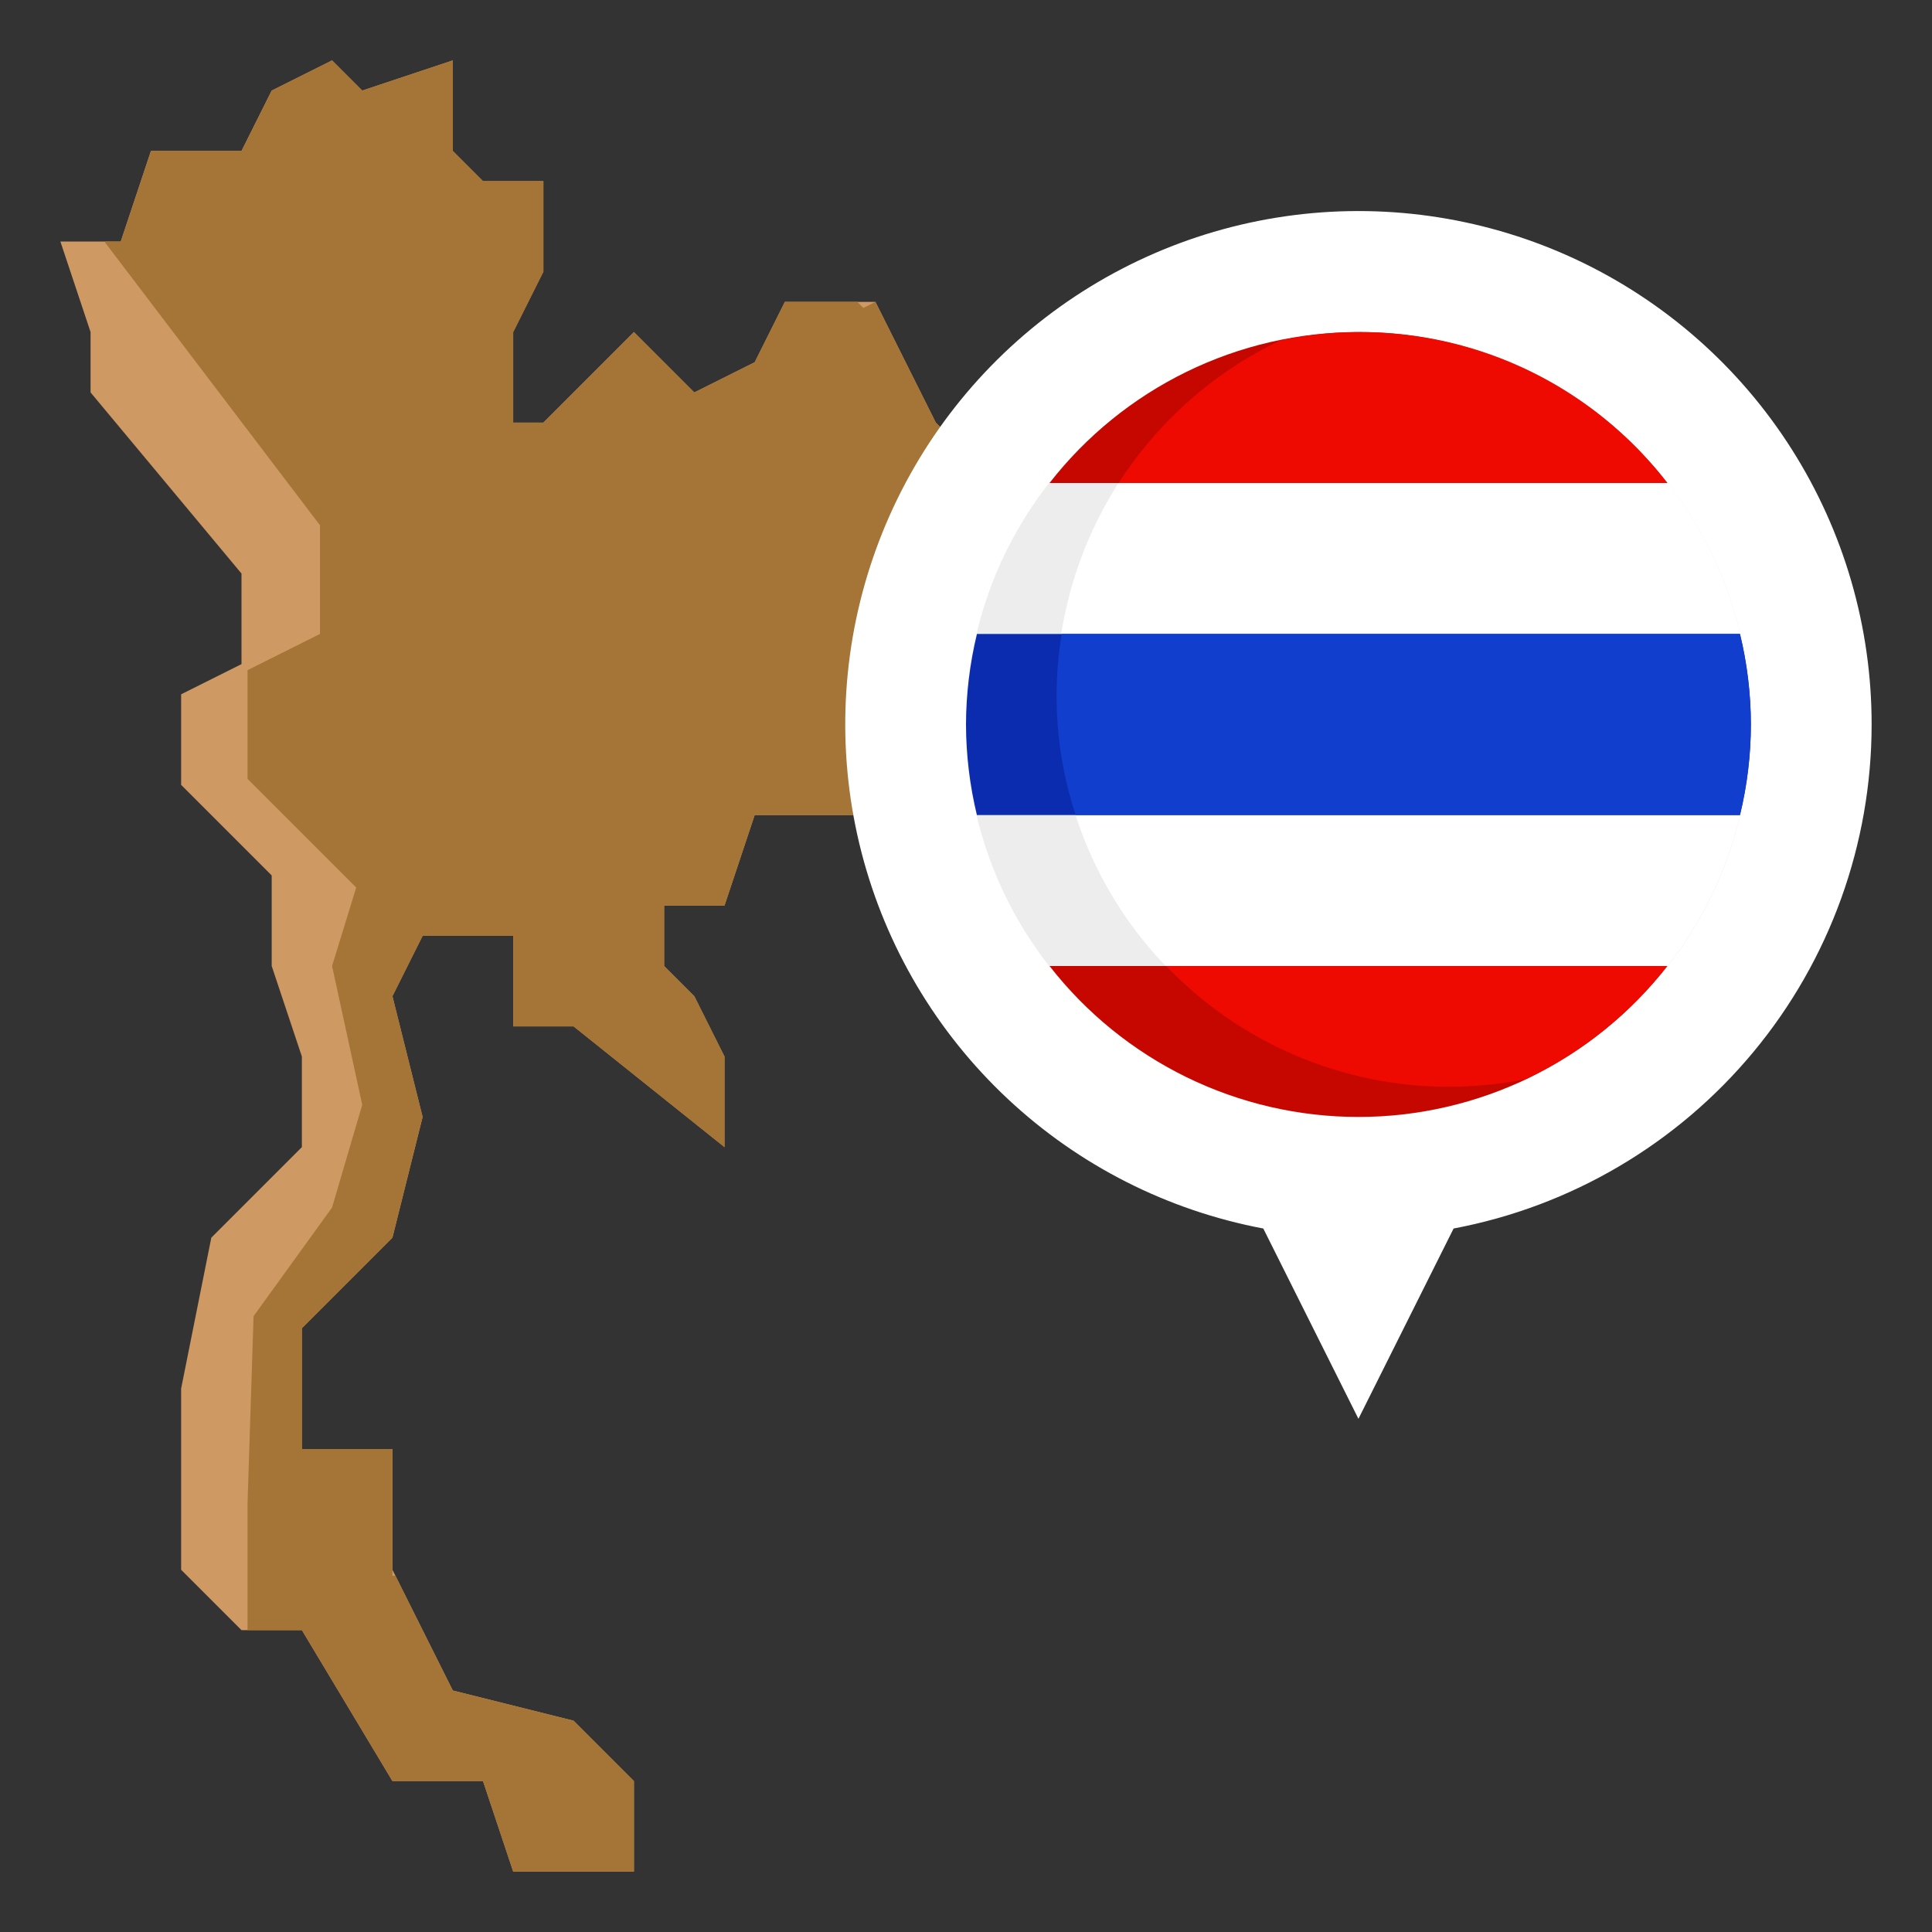 <svg width="40" height="40" viewBox="0 0 40 40" fill="none" xmlns="http://www.w3.org/2000/svg">
<rect x="0" y="0" width="40" height="40" fill="#333333" stroke="none"/>
<path d="M14.375 20.625L13.75 20V18.75H15L15.625 16.875H19.375L20.625 17.5L21.875 16.25L21.25 15L21.875 14.375V13.125H21.25L20.625 12.5L20 11.25V9.375L19.375 8.75L18.125 6.25H16.25L15.625 7.5L14.375 8.125L13.125 6.875L11.25 8.75H10.625V6.875L11.25 5.625V3.75H10L9.375 3.125V1.25L7.5 1.875L6.875 1.25L5.625 1.875L5 3.125H3.125L2.5 5H1.25L1.875 6.875V8.125L5 11.875V13.75L3.75 14.375V16.25L5.625 18.125V20L6.25 21.875V23.75L4.375 25.625L3.75 28.75V32.5L5 33.75H6.25L8.125 36.875H10L10.625 38.75H13.125V36.875L11.875 35.625L9.375 35L8.125 32.5V30H6.25V27.5L8.125 25.625L8.75 23.125L8.125 20.625L8.75 19.375H10.625V21.25H11.875L15 23.75V21.875L14.375 20.625Z" fill="#CF9963"/>
<path d="M17.75 6.25H16.25L15.625 7.5L14.375 8.125L13.125 6.875L11.25 8.75H10.625V6.875L11.25 5.625V3.75H10L9.375 3.125V1.25L7.5 1.875L6.875 1.25L5.625 1.875L5 3.125H3.125L2.5 5H2.16L6.625 10.875V13.125L5.125 13.875V16.125L7.375 18.375L6.875 20L7.5 22.875L6.875 25L5.25 27.25L5.125 31.125V33.75H6.25L8.125 36.875H10L10.625 38.75H13.125V36.875L11.875 35.625L9.375 35L8.188 32.625H8.125V32.5V30H6.25V27.5L8.125 25.625L8.75 23.125L8.125 20.625L8.75 19.375H10.625V21.25H11.875L15 23.75V21.875L14.375 20.625L13.75 20V18.75H15L15.625 16.875H19.375L20.625 17.5L21.875 16.25L21.25 15L21.875 14.375V13.125H21.25L20.625 12.5L20 11.25V9.375L19.375 8.75L18.125 6.25L17.875 6.375L17.75 6.25Z" fill="#A57437"/>
<path d="M38.75 15C38.751 12.983 38.178 11.007 37.097 9.303C36.017 7.6 34.473 6.239 32.648 5.38C30.822 4.522 28.79 4.2 26.789 4.454C24.787 4.708 22.9 5.526 21.346 6.813C19.793 8.1 18.638 9.803 18.017 11.722C17.395 13.641 17.333 15.698 17.837 17.651C18.342 19.605 19.392 21.374 20.865 22.752C22.338 24.131 24.173 25.061 26.155 25.435L28.125 29.375L30.095 25.435C32.527 24.977 34.723 23.683 36.304 21.778C37.884 19.873 38.749 17.476 38.75 15Z" fill="white"/>
<path d="M28.125 23.125C32.612 23.125 36.25 19.487 36.25 15C36.25 10.513 32.612 6.875 28.125 6.875C23.638 6.875 20 10.513 20 15C20 19.487 23.638 23.125 28.125 23.125Z" fill="#EDEDED"/>
<path d="M28.125 6.875C27.592 6.876 27.061 6.928 26.539 7.032C24.744 7.877 23.32 9.349 22.536 11.171C21.752 12.992 21.662 15.038 22.283 16.922C22.904 18.806 24.193 20.397 25.907 21.396C27.62 22.394 29.64 22.731 31.585 22.343C33.256 21.557 34.609 20.225 35.422 18.567C36.234 16.909 36.457 15.024 36.053 13.222C35.65 11.42 34.645 9.81 33.204 8.656C31.762 7.502 29.971 6.874 28.125 6.875Z" fill="white"/>
<path d="M20 15C20.002 15.632 20.078 16.261 20.226 16.875H36.024C36.325 15.643 36.325 14.357 36.024 13.125H20.227C20.078 13.739 20.002 14.368 20 15Z" fill="#0C2CAF"/>
<path d="M21.73 10H34.52C33.762 9.027 32.792 8.24 31.684 7.698C30.576 7.156 29.358 6.875 28.125 6.875C26.891 6.875 25.674 7.156 24.566 7.698C23.458 8.24 22.488 9.027 21.73 10Z" fill="#C60700"/>
<path d="M21.73 20C22.488 20.973 23.458 21.76 24.566 22.302C25.674 22.843 26.891 23.125 28.125 23.125C29.358 23.125 30.576 22.843 31.684 22.302C32.792 21.76 33.762 20.973 34.52 20H21.73Z" fill="#C60700"/>
<path d="M30 22.5C30.53 22.499 31.06 22.447 31.58 22.344C32.729 21.802 33.736 20.999 34.52 20H24.145C24.902 20.791 25.811 21.42 26.817 21.85C27.823 22.279 28.906 22.501 30 22.5Z" fill="#EE0A00"/>
<path d="M34.521 10C33.598 8.803 32.356 7.891 30.939 7.369C29.52 6.847 27.984 6.736 26.505 7.049C25.138 7.702 23.98 8.724 23.161 10H34.521Z" fill="#EE0A00"/>
<path d="M36.25 15C36.248 14.368 36.172 13.739 36.024 13.125H21.981C21.773 14.38 21.872 15.667 22.271 16.875H36.024C36.172 16.261 36.248 15.632 36.25 15Z" fill="#113ECC"/>
</svg>
